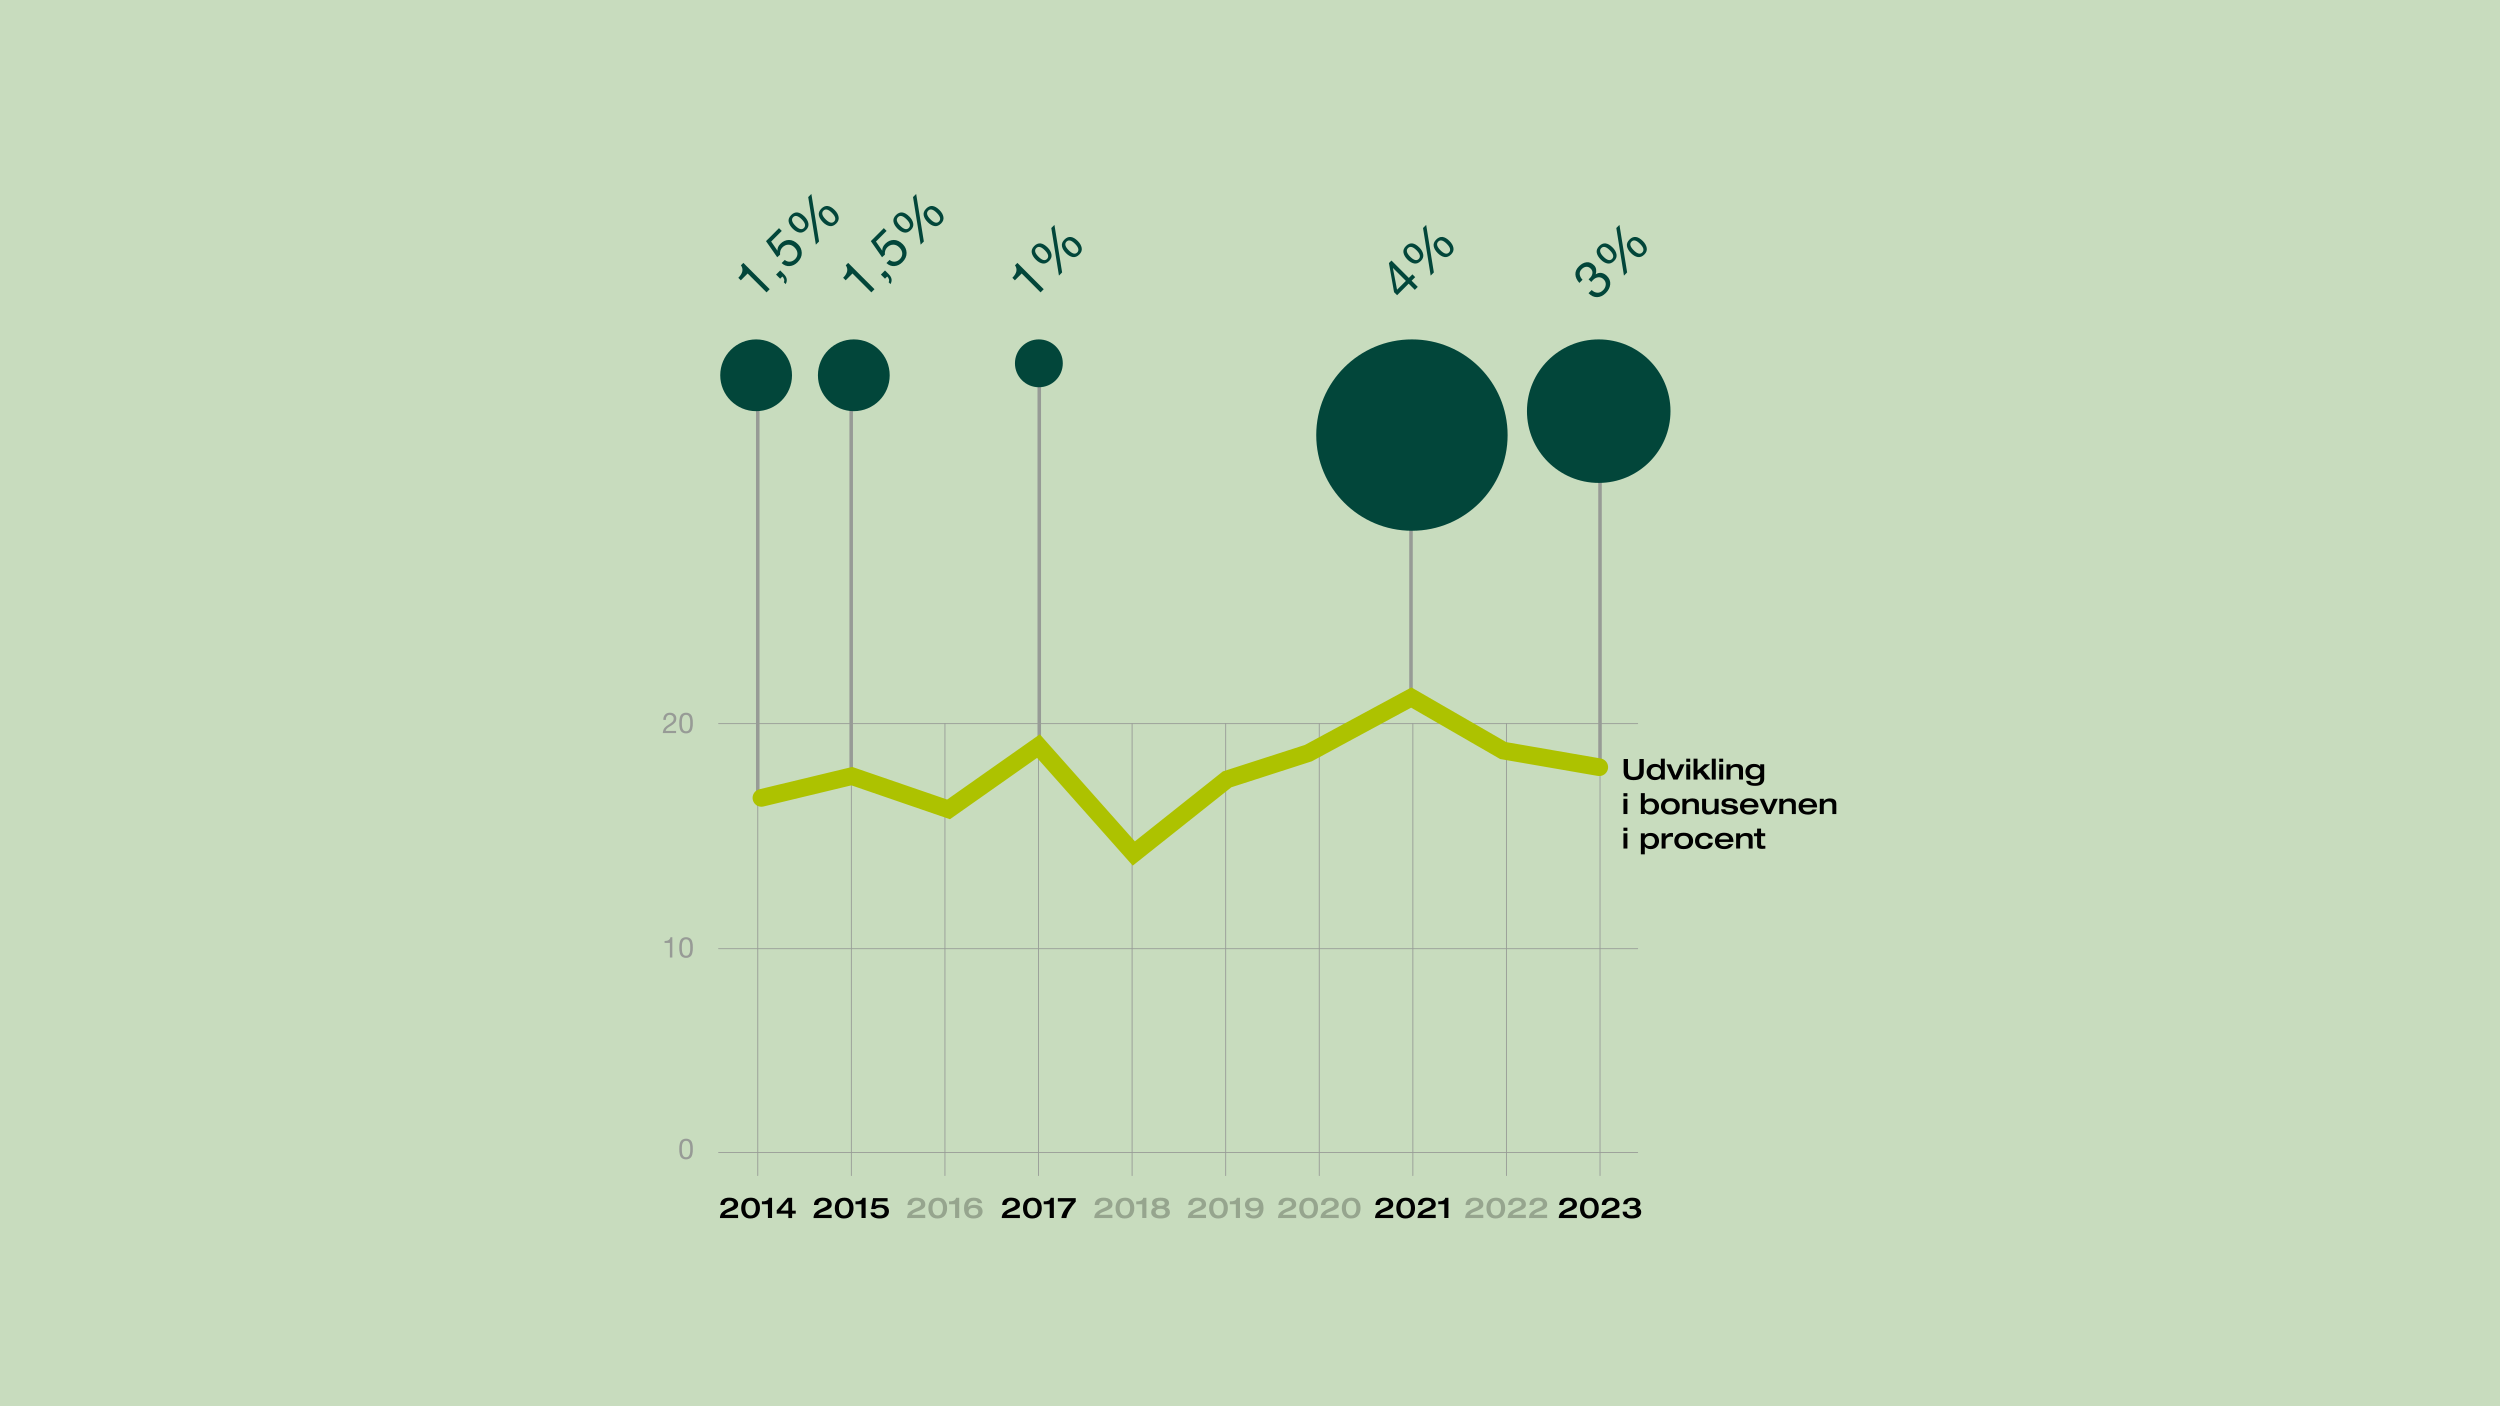 <?xml version="1.0" encoding="UTF-8"?>
<svg id="Layer_1" data-name="Layer 1" xmlns="http://www.w3.org/2000/svg" viewBox="0 0 2000 1125">
  <defs>
    <style>
      .cls-1 {
        stroke: #adc200;
        stroke-width: 14.17px;
      }

      .cls-1, .cls-2, .cls-3 {
        fill: none;
        stroke-linecap: round;
        stroke-miterlimit: 10;
      }

      .cls-2 {
        stroke-width: 2.83px;
      }

      .cls-2, .cls-3 {
        stroke: #979b96;
      }

      .cls-4 {
        opacity: .25;
      }

      .cls-5, .cls-6, .cls-7, .cls-8 {
        stroke-width: 0px;
      }

      .cls-6 {
        fill: #c8dcbe;
      }

      .cls-7 {
        fill: #979b96;
      }

      .cls-8 {
        fill: #02463a;
      }

      .cls-3 {
        stroke-width: .71px;
      }
    </style>
  </defs>
  <rect class="cls-6" width="2000" height="1125"/>
  <g>
    <line class="cls-2" x1="680.95" y1="312.45" x2="680.95" y2="623.96"/>
    <line class="cls-3" x1="574.88" y1="921.95" x2="1310.13" y2="921.95"/>
    <line class="cls-3" x1="574.88" y1="758.96" x2="1310.13" y2="758.96"/>
    <line class="cls-3" x1="574.88" y1="578.91" x2="1310.13" y2="578.91"/>
    <g>
      <path class="cls-5" d="M665.32,974.43h-14.51c0-.97.17-1.85.51-2.64.34-.8.82-1.49,1.46-2.07.64-.58,1.3-1.08,1.99-1.5s1.5-.82,2.44-1.22c.58-.25.98-.41,1.18-.51.21-.09.53-.24.96-.44.43-.2.71-.34.85-.43.14-.08.34-.21.61-.38s.44-.31.52-.43c.08-.12.18-.26.3-.45.12-.18.2-.36.23-.54.03-.18.05-.38.05-.61,0-.89-.35-1.55-1.05-1.99-.7-.44-1.45-.66-2.24-.66-1.23,0-2.17.3-2.84.91-.67.61-1.05,1.45-1.14,2.52h-3.45c0-1.9.65-3.35,1.96-4.36,1.3-1,2.99-1.51,5.06-1.51,1.3,0,2.47.17,3.51.5,1.04.33,1.9.91,2.6,1.75.7.83,1.05,1.88,1.05,3.14s-.42,2.2-1.25,2.97-1.98,1.44-3.44,2.02c-.31.12-.79.31-1.45.55-.66.25-1.17.44-1.52.59s-.76.33-1.22.56-.83.48-1.12.75c-.28.27-.51.56-.68.89h10.65v2.58Z"/>
      <path class="cls-5" d="M682.83,966.45c0,2.53-.64,4.55-1.93,6.07-1.29,1.52-3.24,2.28-5.84,2.28-2.36,0-4.16-.76-5.38-2.29-1.23-1.53-1.84-3.54-1.84-6.06s.64-4.53,1.93-6.04c1.29-1.51,3.24-2.27,5.84-2.27,2.35,0,4.14.76,5.37,2.29,1.23,1.53,1.85,3.53,1.85,6.01ZM679.52,966.45c0-1.07-.13-2.04-.39-2.89-.26-.85-.72-1.56-1.37-2.13s-1.46-.85-2.43-.85-1.77.28-2.43.85c-.65.57-1.11,1.28-1.37,2.13-.26.85-.39,1.81-.39,2.89,0,1.7.34,3.11,1.02,4.23s1.74,1.68,3.16,1.68,2.48-.56,3.16-1.68c.68-1.12,1.02-2.53,1.02-4.23Z"/>
      <path class="cls-5" d="M689.2,974.43v-11.04h-4.81v-2.3h.97c.46,0,.9-.04,1.33-.12.43-.08.88-.21,1.37-.39.48-.18.9-.48,1.24-.89s.57-.89.68-1.46h2.53v16.19h-3.31Z"/>
      <path class="cls-5" d="M696.95,967.23l1.52-8.72h11.59v2.58h-9.25l-.69,3.63c1.18-.66,2.59-.99,4.23-.99,1.98,0,3.61.45,4.89,1.33,1.28.89,1.92,2.17,1.92,3.84,0,1.79-.63,3.22-1.9,4.29s-3.12,1.6-5.55,1.6c-2.16,0-3.89-.42-5.2-1.27-1.3-.84-2.02-2.05-2.16-3.61h3.45c.38,1.62,1.66,2.44,3.84,2.44.72,0,1.37-.09,1.95-.26.58-.18,1.08-.51,1.5-.99.41-.48.62-1.09.62-1.83,0-1.06-.37-1.86-1.12-2.42-.74-.55-1.67-.83-2.77-.83-1.49,0-2.71.42-3.66,1.26l-3.22-.07Z"/>
    </g>
    <g class="cls-4">
      <path class="cls-5" d="M740.19,974.43h-14.51c0-.97.17-1.85.51-2.64.34-.8.82-1.49,1.46-2.07s1.3-1.08,1.99-1.5c.69-.41,1.5-.82,2.44-1.22.58-.25.98-.41,1.18-.51.21-.09.53-.24.95-.44s.71-.34.85-.43c.14-.08.34-.21.61-.38.27-.17.44-.31.52-.43s.18-.26.3-.45c.12-.18.2-.36.23-.54.03-.18.05-.38.05-.61,0-.89-.35-1.55-1.05-1.99-.7-.44-1.45-.66-2.24-.66-1.23,0-2.17.3-2.84.91-.67.61-1.05,1.45-1.14,2.52h-3.45c0-1.9.65-3.35,1.96-4.36s2.99-1.51,5.06-1.51c1.3,0,2.47.17,3.51.5,1.04.33,1.9.91,2.6,1.75.7.83,1.05,1.88,1.05,3.14s-.42,2.2-1.25,2.97c-.84.77-1.98,1.44-3.44,2.02-.31.12-.79.31-1.45.55-.66.25-1.17.44-1.52.59-.35.15-.76.33-1.22.56s-.83.48-1.12.75c-.28.27-.51.56-.68.89h10.65v2.58Z"/>
      <path class="cls-5" d="M757.69,966.45c0,2.53-.64,4.55-1.93,6.07-1.29,1.52-3.24,2.28-5.84,2.28-2.36,0-4.16-.76-5.38-2.29-1.23-1.53-1.84-3.54-1.84-6.06s.64-4.53,1.93-6.04c1.29-1.51,3.24-2.27,5.84-2.27,2.35,0,4.14.76,5.37,2.29,1.23,1.53,1.85,3.53,1.85,6.01ZM754.38,966.45c0-1.07-.13-2.04-.39-2.89-.26-.85-.72-1.56-1.37-2.13-.65-.57-1.46-.85-2.43-.85s-1.77.28-2.43.85c-.65.57-1.11,1.28-1.37,2.13-.26.85-.39,1.81-.39,2.89,0,1.7.34,3.11,1.02,4.23.68,1.12,1.74,1.68,3.16,1.68s2.48-.56,3.16-1.68,1.02-2.53,1.02-4.23Z"/>
      <path class="cls-5" d="M764.06,974.43v-11.04h-4.81v-2.3h.97c.46,0,.9-.04,1.33-.12.43-.08.89-.21,1.37-.39.48-.18.9-.48,1.24-.89.35-.41.57-.89.68-1.46h2.53v16.19h-3.31Z"/>
      <path class="cls-5" d="M785.66,962.52h-3.38c-.32-1.29-1.38-1.93-3.17-1.93-1.4,0-2.49.46-3.28,1.38-.79.92-1.22,2.15-1.3,3.7.67-.67,1.39-1.14,2.14-1.4.75-.26,1.69-.39,2.83-.39,2.25,0,3.91.51,4.98,1.52,1.07,1.01,1.6,2.27,1.6,3.77s-.62,2.86-1.86,3.97c-1.24,1.11-3.07,1.67-5.5,1.67-5,0-7.5-2.78-7.5-8.35,0-.67.05-1.35.16-2.02s.33-1.4.67-2.19c.34-.78.77-1.46,1.3-2.05.53-.58,1.26-1.07,2.19-1.46.93-.39,1.99-.59,3.19-.59,4.23,0,6.55,1.46,6.95,4.37ZM775.85,967.18c-.62.58-.93,1.3-.93,2.17s.31,1.59.93,2.16,1.6.85,2.93.85,2.29-.28,2.91-.85c.62-.57.93-1.29.93-2.16s-.31-1.6-.93-2.17c-.62-.57-1.59-.86-2.91-.86s-2.31.29-2.93.86Z"/>
    </g>
    <line class="cls-2" x1="606.21" y1="312.45" x2="606.21" y2="643.02"/>
    <g>
      <line class="cls-3" x1="606.21" y1="578.87" x2="606.21" y2="940.45"/>
      <line class="cls-3" x1="681.08" y1="578.87" x2="681.08" y2="940.45"/>
      <line class="cls-3" x1="755.95" y1="578.87" x2="755.95" y2="940.45"/>
      <line class="cls-3" x1="830.81" y1="578.87" x2="830.81" y2="940.45"/>
      <line class="cls-3" x1="905.68" y1="578.87" x2="905.68" y2="940.45"/>
      <line class="cls-3" x1="980.55" y1="578.87" x2="980.55" y2="940.45"/>
      <line class="cls-3" x1="1055.41" y1="578.87" x2="1055.41" y2="940.45"/>
      <line class="cls-3" x1="1130.28" y1="578.87" x2="1130.28" y2="940.45"/>
      <line class="cls-3" x1="1205.15" y1="578.87" x2="1205.15" y2="940.45"/>
      <line class="cls-3" x1="1280.02" y1="578.87" x2="1280.02" y2="940.45"/>
    </g>
    <g>
      <path class="cls-5" d="M590.46,974.43h-14.51c0-.97.17-1.85.51-2.64.34-.8.82-1.49,1.46-2.07.64-.58,1.3-1.08,1.99-1.5.69-.41,1.5-.82,2.44-1.22.58-.25.98-.41,1.18-.51.21-.09.53-.24.95-.44.43-.2.71-.34.85-.43.14-.08.34-.21.61-.38.27-.17.44-.31.52-.43.08-.12.18-.26.3-.45.12-.18.2-.36.23-.54.03-.18.05-.38.05-.61,0-.89-.35-1.55-1.05-1.99-.7-.44-1.45-.66-2.24-.66-1.23,0-2.17.3-2.84.91s-1.05,1.45-1.14,2.52h-3.45c0-1.9.65-3.35,1.96-4.36,1.3-1,2.99-1.51,5.06-1.51,1.3,0,2.47.17,3.51.5,1.04.33,1.9.91,2.6,1.75.7.83,1.05,1.88,1.05,3.14s-.42,2.2-1.25,2.97c-.84.77-1.98,1.44-3.44,2.02-.31.12-.79.31-1.45.55-.66.25-1.17.44-1.52.59-.35.15-.76.33-1.22.56s-.83.48-1.12.75c-.28.27-.51.56-.68.89h10.65v2.58Z"/>
      <path class="cls-5" d="M607.96,966.45c0,2.53-.64,4.55-1.93,6.07-1.29,1.52-3.24,2.28-5.84,2.28-2.36,0-4.16-.76-5.38-2.29-1.23-1.53-1.84-3.54-1.84-6.06s.64-4.53,1.93-6.04c1.29-1.51,3.24-2.27,5.84-2.27,2.35,0,4.14.76,5.37,2.29,1.23,1.53,1.85,3.53,1.85,6.01ZM604.65,966.45c0-1.07-.13-2.04-.39-2.89-.26-.85-.72-1.56-1.37-2.13-.65-.57-1.46-.85-2.43-.85s-1.78.28-2.43.85-1.11,1.28-1.37,2.13c-.26.85-.39,1.81-.39,2.89,0,1.7.34,3.11,1.02,4.23.68,1.12,1.74,1.68,3.16,1.68s2.48-.56,3.16-1.68c.68-1.12,1.02-2.53,1.02-4.23Z"/>
      <path class="cls-5" d="M614.33,974.43v-11.04h-4.81v-2.3h.97c.46,0,.9-.04,1.33-.12.43-.08.89-.21,1.37-.39.48-.18.9-.48,1.24-.89.35-.41.57-.89.68-1.46h2.53v16.19h-3.31Z"/>
      <path class="cls-5" d="M621.37,970.94v-2.71l8.74-9.98h3.59v10.26h2.9v2.44h-2.9v3.5h-3.04v-3.5h-9.29ZM630.66,968.5v-7.36h-.05l-6.07,7.36h6.12Z"/>
    </g>
    <path class="cls-7" d="M543.42,919.24c0-.89.02-1.65.07-2.28.05-.63.17-1.35.38-2.17s.49-1.49.86-2c.37-.51.9-.95,1.6-1.31s1.54-.54,2.52-.54,1.82.18,2.52.54c.7.36,1.23.8,1.6,1.31.37.51.66,1.18.86,2s.33,1.54.38,2.17c.05.63.07,1.39.07,2.28s-.02,1.63-.07,2.27-.17,1.36-.38,2.17c-.21.81-.49,1.48-.86,1.99-.37.51-.9.95-1.6,1.31-.7.36-1.54.54-2.52.54s-1.82-.18-2.52-.54-1.23-.8-1.6-1.31c-.37-.51-.66-1.18-.86-1.99-.21-.81-.33-1.54-.38-2.17-.05-.64-.07-1.39-.07-2.27ZM545.49,919.22c0,.57,0,1.02.02,1.36.02.34.05.8.1,1.4.05.6.15,1.08.3,1.46.15.38.34.76.58,1.16.24.4.56.7.95.9.4.2.87.3,1.4.3s1-.1,1.4-.3c.4-.2.72-.5.95-.9.24-.4.43-.79.58-1.16.15-.38.25-.86.3-1.46.05-.6.09-1.07.1-1.4.02-.34.02-.79.02-1.36s0-1-.02-1.34c-.02-.35-.05-.81-.1-1.4-.05-.59-.15-1.08-.3-1.46-.15-.38-.34-.77-.58-1.16s-.56-.69-.95-.89c-.4-.2-.87-.3-1.4-.3s-1,.1-1.4.3c-.4.2-.72.5-.95.89-.24.39-.43.78-.58,1.16-.15.38-.25.87-.3,1.46-.05.59-.09,1.06-.1,1.4-.02.34-.02.79-.02,1.34Z"/>
    <g>
      <path class="cls-7" d="M537.86,749.74v16.31h-1.96v-11.68h-4.23v-1.56c2.76,0,4.32-1.02,4.69-3.06h1.5Z"/>
      <path class="cls-7" d="M543.42,758.04c0-.89.02-1.65.07-2.28.05-.63.17-1.35.38-2.17s.49-1.49.86-2c.37-.51.9-.95,1.6-1.31s1.54-.54,2.52-.54,1.82.18,2.52.54c.7.36,1.23.8,1.6,1.31.37.51.66,1.18.86,2s.33,1.54.38,2.17c.05.63.07,1.39.07,2.28s-.02,1.63-.07,2.27-.17,1.36-.38,2.17c-.21.81-.49,1.48-.86,1.99-.37.51-.9.95-1.6,1.31-.7.36-1.54.54-2.52.54s-1.82-.18-2.52-.54-1.23-.8-1.6-1.31c-.37-.51-.66-1.18-.86-1.99-.21-.81-.33-1.54-.38-2.17-.05-.64-.07-1.39-.07-2.27ZM545.49,758.02c0,.57,0,1.02.02,1.36.02.34.05.8.1,1.4.05.6.15,1.08.3,1.46.15.38.34.76.58,1.16.24.4.56.7.95.9.4.2.87.3,1.4.3s1-.1,1.4-.3c.4-.2.72-.5.95-.9.24-.4.43-.79.58-1.16.15-.38.25-.86.3-1.46.05-.6.09-1.07.1-1.4.02-.34.02-.79.02-1.36s0-1-.02-1.34c-.02-.35-.05-.81-.1-1.4-.05-.59-.15-1.08-.3-1.46-.15-.38-.34-.77-.58-1.16s-.56-.69-.95-.89c-.4-.2-.87-.3-1.4-.3s-1,.1-1.4.3c-.4.2-.72.5-.95.89-.24.39-.43.78-.58,1.16-.15.38-.25.87-.3,1.46-.05.59-.09,1.06-.1,1.4-.02.34-.02.79-.02,1.34Z"/>
    </g>
    <g>
      <path class="cls-7" d="M532.63,575.93h-1.95c-.08-1.69.36-3.07,1.3-4.15s2.26-1.62,3.94-1.62c1.49,0,2.71.41,3.67,1.24.96.83,1.44,1.98,1.44,3.45,0,1.29-.34,2.35-1.03,3.17-.69.83-1.66,1.63-2.92,2.42-.72.45-1.39.85-2.01,1.22-.62.37-1.17.82-1.66,1.34-.48.53-.79,1.11-.91,1.74h8.37v1.72h-10.65c.08-.92.24-1.73.49-2.44.25-.71.61-1.32,1.08-1.84.47-.52.91-.94,1.32-1.26.41-.32.97-.7,1.68-1.13,1.56-.97,2.65-1.77,3.25-2.43.61-.65.91-1.5.91-2.54,0-.87-.3-1.58-.91-2.13-.61-.54-1.35-.82-2.24-.82-1.06,0-1.86.4-2.4,1.21-.54.8-.8,1.75-.77,2.84Z"/>
      <path class="cls-7" d="M543.42,578.46c0-.89.02-1.65.07-2.28.05-.63.17-1.35.38-2.17s.49-1.49.86-2c.37-.51.9-.95,1.6-1.31s1.54-.54,2.52-.54,1.82.18,2.52.54c.7.36,1.23.8,1.6,1.31.37.51.66,1.18.86,2s.33,1.54.38,2.17c.05.63.07,1.39.07,2.28s-.02,1.63-.07,2.27-.17,1.36-.38,2.17c-.21.81-.49,1.48-.86,1.99-.37.51-.9.95-1.6,1.31-.7.36-1.54.54-2.52.54s-1.82-.18-2.52-.54-1.23-.8-1.6-1.31c-.37-.51-.66-1.18-.86-1.99-.21-.81-.33-1.54-.38-2.17-.05-.64-.07-1.39-.07-2.27ZM545.49,578.43c0,.57,0,1.02.02,1.36.02.34.05.8.1,1.4.05.6.15,1.08.3,1.46.15.38.34.76.58,1.16.24.4.56.7.95.9.4.2.87.3,1.4.3s1-.1,1.4-.3c.4-.2.72-.5.95-.9.24-.4.43-.79.58-1.16.15-.38.25-.86.3-1.46.05-.6.09-1.07.1-1.4.02-.34.02-.79.02-1.36s0-1-.02-1.34c-.02-.35-.05-.81-.1-1.4-.05-.59-.15-1.08-.3-1.46-.15-.38-.34-.77-.58-1.16s-.56-.69-.95-.89c-.4-.2-.87-.3-1.4-.3s-1,.1-1.4.3c-.4.2-.72.5-.95.89-.24.39-.43.78-.58,1.16-.15.38-.25.87-.3,1.46-.05.59-.09,1.06-.1,1.4-.02.34-.02.79-.02,1.34Z"/>
    </g>
    <line class="cls-2" x1="831.42" y1="289.5" x2="831.42" y2="602.37"/>
    <g>
      <path class="cls-5" d="M815.9,974.43h-14.51c0-.97.17-1.85.51-2.64.34-.8.82-1.49,1.46-2.07s1.3-1.08,1.99-1.5c.69-.41,1.5-.82,2.44-1.22.58-.25.98-.41,1.18-.51.21-.09.53-.24.95-.44s.71-.34.85-.43c.14-.08.34-.21.61-.38.27-.17.44-.31.52-.43s.18-.26.3-.45c.12-.18.2-.36.23-.54.03-.18.05-.38.05-.61,0-.89-.35-1.55-1.05-1.99-.7-.44-1.45-.66-2.24-.66-1.23,0-2.17.3-2.84.91-.67.61-1.05,1.45-1.14,2.52h-3.45c0-1.9.65-3.35,1.96-4.36s2.99-1.51,5.06-1.51c1.3,0,2.47.17,3.51.5,1.04.33,1.9.91,2.6,1.75.7.83,1.05,1.88,1.05,3.14s-.42,2.2-1.25,2.97c-.84.77-1.98,1.44-3.44,2.02-.31.12-.79.31-1.45.55-.66.25-1.17.44-1.52.59-.35.15-.76.33-1.22.56s-.83.48-1.12.75c-.28.27-.51.56-.68.89h10.65v2.58Z"/>
      <path class="cls-5" d="M833.4,966.45c0,2.53-.64,4.55-1.93,6.07-1.29,1.52-3.24,2.28-5.84,2.28-2.36,0-4.16-.76-5.38-2.29-1.23-1.53-1.84-3.54-1.84-6.06s.64-4.53,1.93-6.04c1.29-1.51,3.24-2.27,5.84-2.27,2.35,0,4.14.76,5.37,2.29,1.23,1.53,1.85,3.53,1.85,6.01ZM830.09,966.45c0-1.07-.13-2.04-.39-2.89-.26-.85-.72-1.56-1.37-2.13-.65-.57-1.46-.85-2.43-.85s-1.77.28-2.43.85c-.65.57-1.11,1.28-1.37,2.13-.26.85-.39,1.81-.39,2.89,0,1.7.34,3.11,1.02,4.23.68,1.12,1.74,1.68,3.16,1.68s2.48-.56,3.16-1.68,1.02-2.53,1.02-4.23Z"/>
      <path class="cls-5" d="M839.77,974.43v-11.04h-4.81v-2.3h.97c.46,0,.9-.04,1.33-.12.43-.08.89-.21,1.37-.39.48-.18.9-.48,1.24-.89.35-.41.57-.89.68-1.46h2.53v16.19h-3.31Z"/>
      <path class="cls-5" d="M846.28,961.23v-2.71h14.31v2.78c-1.84,2.02-3.47,4.19-4.88,6.5-1.41,2.31-2.28,4.52-2.6,6.64h-4c.2-1.99,1.14-4.26,2.82-6.81,1.68-2.55,3.42-4.68,5.21-6.39h-10.86Z"/>
    </g>
    <g class="cls-4">
      <path class="cls-5" d="M889.93,974.43h-14.51c0-.97.17-1.85.51-2.64.34-.8.82-1.49,1.46-2.07s1.3-1.08,1.99-1.5c.69-.41,1.5-.82,2.44-1.22.58-.25.98-.41,1.18-.51.21-.09.53-.24.95-.44s.71-.34.85-.43c.14-.08.34-.21.61-.38.27-.17.44-.31.52-.43s.18-.26.3-.45c.12-.18.2-.36.23-.54.03-.18.05-.38.05-.61,0-.89-.35-1.55-1.05-1.99-.7-.44-1.45-.66-2.24-.66-1.23,0-2.17.3-2.84.91-.67.61-1.05,1.45-1.14,2.52h-3.45c0-1.9.65-3.35,1.96-4.36s2.99-1.51,5.06-1.51c1.3,0,2.47.17,3.51.5,1.04.33,1.9.91,2.6,1.75.7.83,1.05,1.88,1.05,3.14s-.42,2.2-1.25,2.97c-.84.77-1.98,1.44-3.44,2.02-.31.12-.79.31-1.45.55-.66.25-1.17.44-1.52.59-.35.15-.76.33-1.22.56s-.83.48-1.12.75c-.28.27-.51.56-.68.89h10.65v2.58Z"/>
      <path class="cls-5" d="M907.43,966.45c0,2.53-.64,4.55-1.93,6.07-1.29,1.52-3.24,2.28-5.84,2.28-2.36,0-4.16-.76-5.38-2.29-1.23-1.53-1.84-3.54-1.84-6.06s.64-4.53,1.93-6.04c1.29-1.51,3.24-2.27,5.84-2.27,2.35,0,4.14.76,5.37,2.29,1.23,1.53,1.85,3.53,1.85,6.01ZM904.12,966.45c0-1.07-.13-2.04-.39-2.89-.26-.85-.72-1.56-1.37-2.13-.65-.57-1.46-.85-2.43-.85s-1.77.28-2.43.85c-.65.57-1.11,1.28-1.37,2.13-.26.85-.39,1.81-.39,2.89,0,1.7.34,3.11,1.02,4.23.68,1.12,1.74,1.68,3.16,1.68s2.48-.56,3.16-1.68,1.02-2.53,1.02-4.23Z"/>
      <path class="cls-5" d="M913.8,974.43v-11.04h-4.81v-2.3h.97c.46,0,.9-.04,1.33-.12.43-.08.89-.21,1.37-.39.48-.18.9-.48,1.24-.89.35-.41.57-.89.68-1.46h2.53v16.19h-3.31Z"/>
      <path class="cls-5" d="M920.95,969.88c0-2.19,1.11-3.57,3.33-4.12v-.05c-1.76-.52-2.65-1.6-2.65-3.24,0-1.29.54-2.33,1.61-3.13s2.81-1.2,5.2-1.2,4.1.4,5.18,1.2c1.07.8,1.61,1.84,1.61,3.13,0,1.64-.88,2.72-2.65,3.24v.05c2.24.57,3.36,1.94,3.36,4.12,0,.4-.06.8-.17,1.21-.11.41-.34.84-.68,1.3-.34.46-.77.86-1.3,1.21-.53.35-1.25.63-2.17.86-.92.23-1.98.34-3.17.34s-2.26-.12-3.19-.34c-.93-.23-1.66-.52-2.19-.86-.53-.34-.96-.75-1.29-1.21-.33-.46-.55-.89-.67-1.3-.12-.41-.17-.81-.17-1.21ZM924.54,969.72c0,.81.33,1.46.99,1.93.66.48,1.63.71,2.92.71s2.26-.24,2.92-.71c.66-.47.99-1.12.99-1.93s-.33-1.51-.98-1.99c-.65-.48-1.63-.72-2.93-.72s-2.28.24-2.93.72c-.65.48-.98,1.15-.98,1.99ZM925.95,964.18c.57.35,1.41.53,2.5.53s1.92-.18,2.48-.53c.57-.35.85-.85.85-1.5,0-1.4-1.11-2.09-3.34-2.09s-3.36.7-3.36,2.09c0,.64.29,1.14.86,1.5Z"/>
    </g>
    <g class="cls-4">
      <path class="cls-5" d="M964.79,974.43h-14.51c0-.97.17-1.85.51-2.64.34-.8.82-1.49,1.46-2.07.64-.58,1.3-1.08,1.99-1.5s1.5-.82,2.44-1.22c.58-.25.98-.41,1.18-.51.21-.09.53-.24.96-.44.43-.2.71-.34.85-.43.14-.08.34-.21.61-.38s.44-.31.52-.43c.08-.12.18-.26.3-.45.12-.18.2-.36.23-.54.03-.18.05-.38.05-.61,0-.89-.35-1.55-1.05-1.99-.7-.44-1.45-.66-2.24-.66-1.23,0-2.17.3-2.84.91-.67.61-1.05,1.45-1.14,2.52h-3.45c0-1.9.65-3.35,1.96-4.36,1.3-1,2.99-1.51,5.06-1.51,1.3,0,2.47.17,3.51.5,1.04.33,1.9.91,2.6,1.75.7.83,1.05,1.88,1.05,3.14s-.42,2.2-1.25,2.97-1.98,1.44-3.44,2.02c-.31.12-.79.31-1.45.55-.66.25-1.17.44-1.52.59s-.76.33-1.22.56-.83.48-1.12.75c-.28.27-.51.56-.68.89h10.65v2.58Z"/>
      <path class="cls-5" d="M982.29,966.45c0,2.53-.64,4.55-1.93,6.07-1.29,1.52-3.24,2.28-5.84,2.28-2.36,0-4.16-.76-5.38-2.29-1.23-1.53-1.84-3.54-1.84-6.06s.64-4.53,1.93-6.04c1.29-1.51,3.24-2.27,5.84-2.27,2.35,0,4.14.76,5.37,2.29,1.23,1.53,1.85,3.53,1.85,6.01ZM978.98,966.45c0-1.07-.13-2.04-.39-2.89-.26-.85-.72-1.56-1.37-2.13-.65-.57-1.46-.85-2.43-.85s-1.78.28-2.43.85-1.11,1.28-1.37,2.13c-.26.85-.39,1.81-.39,2.89,0,1.7.34,3.11,1.02,4.23.68,1.12,1.74,1.68,3.16,1.68s2.48-.56,3.16-1.68c.68-1.12,1.02-2.53,1.02-4.23Z"/>
      <path class="cls-5" d="M988.67,974.43v-11.04h-4.81v-2.3h.97c.46,0,.9-.04,1.33-.12.43-.08.88-.21,1.37-.39.48-.18.9-.48,1.24-.89s.57-.89.68-1.46h2.53v16.19h-3.31Z"/>
      <path class="cls-5" d="M996.37,970.43h3.38c.32,1.29,1.38,1.93,3.17,1.93,1.4,0,2.49-.46,3.28-1.38s1.22-2.15,1.3-3.7c-.67.67-1.39,1.14-2.14,1.4-.75.26-1.7.39-2.83.39-2.25,0-3.91-.51-4.98-1.52-1.07-1.01-1.6-2.27-1.6-3.77s.62-2.86,1.86-3.97c1.24-1.11,3.07-1.67,5.5-1.67,5,0,7.5,2.78,7.5,8.35,0,.67-.05,1.35-.16,2.02-.11.67-.33,1.4-.67,2.19-.34.78-.77,1.46-1.3,2.05s-1.26,1.07-2.19,1.46c-.93.39-1.99.59-3.19.59-4.23,0-6.55-1.46-6.95-4.37ZM1006.18,965.77c.62-.58.93-1.3.93-2.17s-.31-1.59-.93-2.16-1.6-.85-2.93-.85-2.29.28-2.91.85c-.62.57-.93,1.29-.93,2.16s.31,1.6.93,2.17c.62.57,1.59.86,2.91.86s2.31-.29,2.93-.86Z"/>
    </g>
    <g class="cls-4">
      <path class="cls-5" d="M1036.9,974.43h-14.51c0-.97.17-1.85.51-2.64.34-.8.82-1.49,1.46-2.07.64-.58,1.3-1.08,1.99-1.5s1.5-.82,2.44-1.22c.58-.25.98-.41,1.18-.51.21-.09.53-.24.96-.44.43-.2.71-.34.85-.43.14-.08.34-.21.61-.38s.44-.31.52-.43c.08-.12.18-.26.3-.45.12-.18.2-.36.23-.54.03-.18.05-.38.05-.61,0-.89-.35-1.55-1.05-1.99-.7-.44-1.45-.66-2.24-.66-1.23,0-2.17.3-2.84.91-.67.61-1.05,1.45-1.14,2.52h-3.45c0-1.9.65-3.35,1.96-4.36,1.3-1,2.99-1.51,5.06-1.51,1.3,0,2.47.17,3.51.5,1.04.33,1.9.91,2.6,1.75.7.83,1.05,1.88,1.05,3.14s-.42,2.2-1.25,2.97-1.98,1.44-3.44,2.02c-.31.12-.79.31-1.45.55-.66.25-1.17.44-1.52.59s-.76.33-1.22.56-.83.48-1.12.75c-.28.27-.51.56-.68.89h10.65v2.58Z"/>
      <path class="cls-5" d="M1054.4,966.45c0,2.53-.64,4.55-1.93,6.07-1.29,1.52-3.24,2.28-5.84,2.28-2.36,0-4.16-.76-5.38-2.29-1.23-1.53-1.84-3.54-1.84-6.06s.64-4.53,1.93-6.04c1.29-1.51,3.24-2.27,5.84-2.27,2.35,0,4.14.76,5.37,2.29,1.23,1.53,1.85,3.53,1.85,6.01ZM1051.09,966.45c0-1.07-.13-2.04-.39-2.89-.26-.85-.72-1.56-1.37-2.13-.65-.57-1.46-.85-2.43-.85s-1.78.28-2.43.85-1.11,1.28-1.37,2.13c-.26.85-.39,1.81-.39,2.89,0,1.7.34,3.11,1.02,4.23.68,1.12,1.74,1.68,3.16,1.68s2.48-.56,3.16-1.68c.68-1.12,1.02-2.53,1.02-4.23Z"/>
      <path class="cls-5" d="M1070.94,974.43h-14.51c0-.97.17-1.85.51-2.64.34-.8.82-1.49,1.46-2.07.64-.58,1.3-1.08,1.99-1.5.69-.41,1.5-.82,2.44-1.22.58-.25.98-.41,1.18-.51.21-.09.53-.24.95-.44.43-.2.71-.34.85-.43.14-.08.34-.21.61-.38.27-.17.44-.31.52-.43.08-.12.18-.26.3-.45.12-.18.2-.36.23-.54.03-.18.05-.38.05-.61,0-.89-.35-1.55-1.05-1.99-.7-.44-1.45-.66-2.24-.66-1.23,0-2.17.3-2.84.91s-1.05,1.45-1.14,2.52h-3.45c0-1.9.65-3.35,1.96-4.36,1.3-1,2.99-1.51,5.06-1.51,1.3,0,2.47.17,3.51.5,1.04.33,1.9.91,2.6,1.75.7.83,1.05,1.88,1.05,3.14s-.42,2.2-1.25,2.97c-.84.77-1.98,1.44-3.44,2.02-.31.12-.79.31-1.45.55-.66.25-1.17.44-1.52.59-.35.15-.76.33-1.22.56s-.83.48-1.12.75c-.28.27-.51.56-.68.89h10.65v2.58Z"/>
      <path class="cls-5" d="M1088.44,966.45c0,2.53-.64,4.55-1.93,6.07-1.29,1.52-3.24,2.28-5.84,2.28-2.36,0-4.16-.76-5.38-2.29-1.23-1.53-1.84-3.54-1.84-6.06s.64-4.53,1.93-6.04c1.29-1.51,3.24-2.27,5.84-2.27,2.35,0,4.14.76,5.37,2.29,1.23,1.53,1.85,3.53,1.85,6.01ZM1085.13,966.45c0-1.07-.13-2.04-.39-2.89-.26-.85-.72-1.56-1.37-2.13-.65-.57-1.46-.85-2.43-.85s-1.78.28-2.43.85-1.11,1.28-1.37,2.13c-.26.85-.39,1.81-.39,2.89,0,1.7.34,3.11,1.02,4.23.68,1.12,1.74,1.68,3.16,1.68s2.48-.56,3.16-1.68c.68-1.12,1.02-2.53,1.02-4.23Z"/>
    </g>
    <line class="cls-2" x1="1128.8" y1="321.02" x2="1128.8" y2="561.71"/>
    <g>
      <path class="cls-5" d="M1114.53,974.43h-14.51c0-.97.17-1.85.51-2.64.34-.8.82-1.49,1.46-2.07s1.3-1.08,1.99-1.5c.69-.41,1.5-.82,2.44-1.22.58-.25.98-.41,1.18-.51.21-.09.53-.24.95-.44s.71-.34.85-.43c.14-.08.34-.21.61-.38.27-.17.44-.31.52-.43s.18-.26.3-.45c.12-.18.2-.36.23-.54.03-.18.05-.38.05-.61,0-.89-.35-1.55-1.05-1.99-.7-.44-1.45-.66-2.24-.66-1.23,0-2.17.3-2.84.91-.67.61-1.05,1.45-1.14,2.52h-3.45c0-1.9.65-3.35,1.96-4.36s2.99-1.51,5.06-1.51c1.3,0,2.47.17,3.51.5,1.04.33,1.9.91,2.6,1.75.7.83,1.05,1.88,1.05,3.14s-.42,2.2-1.25,2.97c-.84.77-1.98,1.44-3.44,2.02-.31.12-.79.31-1.45.55-.66.25-1.17.44-1.52.59-.35.15-.76.33-1.22.56s-.83.48-1.12.75c-.28.27-.51.56-.68.89h10.65v2.58Z"/>
      <path class="cls-5" d="M1132.03,966.45c0,2.53-.64,4.55-1.93,6.07-1.29,1.52-3.24,2.28-5.84,2.28-2.36,0-4.16-.76-5.38-2.29-1.23-1.53-1.84-3.54-1.84-6.06s.64-4.53,1.93-6.04c1.29-1.51,3.24-2.27,5.84-2.27,2.35,0,4.14.76,5.37,2.29,1.23,1.53,1.85,3.53,1.85,6.01ZM1128.72,966.45c0-1.07-.13-2.04-.39-2.89-.26-.85-.72-1.56-1.37-2.13-.65-.57-1.46-.85-2.43-.85s-1.77.28-2.43.85c-.65.57-1.11,1.28-1.37,2.13-.26.85-.39,1.81-.39,2.89,0,1.7.34,3.11,1.02,4.23.68,1.12,1.74,1.68,3.16,1.68s2.48-.56,3.16-1.68,1.02-2.53,1.02-4.23Z"/>
      <path class="cls-5" d="M1148.57,974.43h-14.51c0-.97.17-1.85.51-2.64.34-.8.82-1.49,1.46-2.07s1.3-1.08,1.99-1.5c.69-.41,1.5-.82,2.44-1.22.58-.25.98-.41,1.18-.51.21-.09.53-.24.95-.44s.71-.34.85-.43c.14-.08.34-.21.61-.38.27-.17.44-.31.52-.43s.18-.26.3-.45c.12-.18.2-.36.23-.54.03-.18.05-.38.05-.61,0-.89-.35-1.55-1.05-1.99-.7-.44-1.45-.66-2.24-.66-1.23,0-2.17.3-2.84.91-.67.61-1.05,1.45-1.14,2.52h-3.45c0-1.9.65-3.35,1.96-4.36s2.99-1.51,5.06-1.51c1.3,0,2.47.17,3.51.5,1.04.33,1.9.91,2.6,1.75.7.83,1.05,1.88,1.05,3.14s-.42,2.2-1.25,2.97c-.84.77-1.98,1.44-3.44,2.02-.31.12-.79.31-1.45.55-.66.25-1.17.44-1.52.59-.35.15-.76.33-1.22.56s-.83.48-1.12.75c-.28.27-.51.56-.68.89h10.65v2.58Z"/>
      <path class="cls-5" d="M1155.42,974.43v-11.04h-4.81v-2.3h.97c.46,0,.9-.04,1.33-.12.43-.08.89-.21,1.37-.39.48-.18.9-.48,1.24-.89.35-.41.57-.89.68-1.46h2.53v16.19h-3.31Z"/>
    </g>
    <g class="cls-4">
      <path class="cls-5" d="M1186.63,974.43h-14.51c0-.97.17-1.85.51-2.64.34-.8.82-1.49,1.46-2.07.64-.58,1.3-1.08,1.99-1.5.69-.41,1.5-.82,2.44-1.22.58-.25.98-.41,1.18-.51.21-.09.53-.24.95-.44.43-.2.71-.34.85-.43.14-.08.34-.21.61-.38.27-.17.44-.31.52-.43.08-.12.18-.26.3-.45.12-.18.2-.36.23-.54.03-.18.05-.38.05-.61,0-.89-.35-1.55-1.05-1.99-.7-.44-1.45-.66-2.24-.66-1.23,0-2.17.3-2.84.91s-1.05,1.45-1.14,2.52h-3.45c0-1.9.65-3.35,1.96-4.36,1.3-1,2.99-1.51,5.06-1.51,1.3,0,2.47.17,3.51.5,1.04.33,1.9.91,2.6,1.75.7.83,1.05,1.88,1.05,3.14s-.42,2.2-1.25,2.97c-.84.77-1.98,1.44-3.44,2.02-.31.12-.79.31-1.45.55-.66.25-1.17.44-1.52.59-.35.15-.76.33-1.22.56s-.83.48-1.12.75c-.28.27-.51.56-.68.89h10.65v2.58Z"/>
      <path class="cls-5" d="M1204.14,966.45c0,2.53-.64,4.55-1.93,6.07-1.29,1.52-3.24,2.28-5.84,2.28-2.36,0-4.16-.76-5.38-2.29-1.23-1.53-1.84-3.54-1.84-6.06s.64-4.53,1.93-6.04c1.29-1.51,3.24-2.27,5.84-2.27,2.35,0,4.14.76,5.37,2.29,1.23,1.53,1.85,3.53,1.85,6.01ZM1200.82,966.45c0-1.07-.13-2.04-.39-2.89-.26-.85-.72-1.56-1.37-2.13-.65-.57-1.46-.85-2.43-.85s-1.78.28-2.43.85-1.11,1.28-1.37,2.13c-.26.85-.39,1.81-.39,2.89,0,1.7.34,3.11,1.02,4.23.68,1.12,1.74,1.68,3.16,1.68s2.48-.56,3.16-1.68c.68-1.12,1.02-2.53,1.02-4.23Z"/>
      <path class="cls-5" d="M1220.67,974.43h-14.51c0-.97.17-1.85.51-2.64.34-.8.82-1.49,1.46-2.07.64-.58,1.3-1.08,1.99-1.5s1.5-.82,2.44-1.22c.58-.25.98-.41,1.18-.51.21-.09.53-.24.96-.44.43-.2.71-.34.85-.43.14-.08.34-.21.61-.38s.44-.31.52-.43c.08-.12.18-.26.3-.45.12-.18.2-.36.23-.54.03-.18.05-.38.05-.61,0-.89-.35-1.55-1.05-1.99-.7-.44-1.45-.66-2.24-.66-1.23,0-2.17.3-2.84.91-.67.61-1.05,1.45-1.14,2.52h-3.45c0-1.9.65-3.35,1.96-4.36,1.3-1,2.99-1.51,5.06-1.51,1.3,0,2.47.17,3.51.5,1.04.33,1.9.91,2.6,1.75.7.83,1.05,1.88,1.05,3.14s-.42,2.2-1.25,2.97-1.98,1.44-3.44,2.02c-.31.12-.79.31-1.45.55-.66.25-1.17.44-1.52.59s-.76.33-1.22.56-.83.48-1.12.75c-.28.27-.51.56-.68.89h10.65v2.58Z"/>
      <path class="cls-5" d="M1237.69,974.43h-14.51c0-.97.17-1.85.51-2.64.34-.8.82-1.49,1.46-2.07.64-.58,1.3-1.08,1.99-1.5s1.5-.82,2.44-1.22c.58-.25.98-.41,1.18-.51.21-.09.53-.24.96-.44.43-.2.71-.34.85-.43.14-.08.34-.21.61-.38s.44-.31.52-.43c.08-.12.18-.26.3-.45.12-.18.2-.36.23-.54.03-.18.05-.38.05-.61,0-.89-.35-1.55-1.05-1.99-.7-.44-1.45-.66-2.24-.66-1.23,0-2.17.3-2.84.91-.67.61-1.05,1.45-1.14,2.52h-3.45c0-1.9.65-3.35,1.96-4.36,1.3-1,2.99-1.51,5.06-1.51,1.3,0,2.47.17,3.51.5,1.04.33,1.9.91,2.6,1.75.7.83,1.05,1.88,1.05,3.14s-.42,2.2-1.25,2.97-1.98,1.44-3.44,2.02c-.31.12-.79.31-1.45.55-.66.25-1.17.44-1.52.59s-.76.33-1.22.56-.83.48-1.12.75c-.28.27-.51.56-.68.89h10.65v2.58Z"/>
    </g>
    <line class="cls-2" x1="1280.02" y1="321.02" x2="1280.02" y2="615.07"/>
    <g>
      <path class="cls-5" d="M1261.5,974.43h-14.51c0-.97.17-1.85.51-2.64.34-.8.82-1.49,1.46-2.07.64-.58,1.3-1.08,1.99-1.5.69-.41,1.5-.82,2.44-1.22.58-.25.98-.41,1.18-.51.21-.09.53-.24.95-.44.43-.2.71-.34.85-.43.14-.08.34-.21.61-.38.27-.17.44-.31.52-.43.08-.12.18-.26.3-.45.12-.18.2-.36.23-.54.03-.18.05-.38.05-.61,0-.89-.35-1.55-1.05-1.99-.7-.44-1.45-.66-2.24-.66-1.23,0-2.17.3-2.84.91s-1.05,1.45-1.14,2.52h-3.45c0-1.9.65-3.35,1.96-4.36,1.3-1,2.99-1.51,5.06-1.51,1.3,0,2.47.17,3.51.5,1.04.33,1.9.91,2.6,1.75.7.83,1.05,1.88,1.05,3.14s-.42,2.2-1.25,2.97c-.84.77-1.98,1.44-3.44,2.02-.31.12-.79.31-1.45.55-.66.25-1.17.44-1.52.59-.35.15-.76.33-1.22.56s-.83.48-1.12.75c-.28.27-.51.56-.68.89h10.65v2.58Z"/>
      <path class="cls-5" d="M1279,966.45c0,2.53-.64,4.55-1.93,6.07-1.29,1.52-3.24,2.28-5.84,2.28-2.36,0-4.16-.76-5.38-2.29-1.23-1.53-1.84-3.54-1.84-6.06s.64-4.53,1.93-6.04c1.29-1.51,3.24-2.27,5.84-2.27,2.35,0,4.14.76,5.37,2.29,1.23,1.53,1.85,3.53,1.85,6.01ZM1275.69,966.45c0-1.07-.13-2.04-.39-2.89-.26-.85-.72-1.56-1.37-2.13s-1.46-.85-2.43-.85-1.77.28-2.43.85c-.65.57-1.11,1.28-1.37,2.13-.26.85-.39,1.81-.39,2.89,0,1.7.34,3.11,1.02,4.23s1.74,1.68,3.16,1.68,2.48-.56,3.16-1.68c.68-1.12,1.02-2.53,1.02-4.23Z"/>
      <path class="cls-5" d="M1295.54,974.43h-14.51c0-.97.17-1.85.51-2.64.34-.8.82-1.49,1.46-2.07.64-.58,1.3-1.08,1.99-1.5s1.5-.82,2.44-1.22c.58-.25.98-.41,1.18-.51.21-.09.53-.24.96-.44.43-.2.71-.34.85-.43.14-.08.34-.21.61-.38s.44-.31.52-.43c.08-.12.18-.26.3-.45.12-.18.2-.36.23-.54.03-.18.05-.38.05-.61,0-.89-.35-1.55-1.05-1.99-.7-.44-1.45-.66-2.24-.66-1.23,0-2.17.3-2.84.91-.67.61-1.05,1.45-1.14,2.52h-3.45c0-1.9.65-3.35,1.96-4.36,1.3-1,2.99-1.51,5.06-1.51,1.3,0,2.47.17,3.51.5,1.04.33,1.9.91,2.6,1.75.7.83,1.05,1.88,1.05,3.14s-.42,2.2-1.25,2.97-1.98,1.44-3.44,2.02c-.31.12-.79.31-1.45.55-.66.25-1.17.44-1.52.59s-.76.33-1.22.56-.83.48-1.12.75c-.28.27-.51.56-.68.89h10.65v2.58Z"/>
      <path class="cls-5" d="M1298.09,969.33h3.31c.14,2.02,1.49,3.04,4.05,3.04,1.15,0,2.1-.23,2.84-.7.74-.47,1.12-1.12,1.12-1.97,0-.31-.05-.59-.14-.85s-.26-.53-.51-.79c-.25-.27-.63-.48-1.16-.64-.53-.16-1.17-.24-1.92-.24h-1.93v-2.3h2.16c1.96,0,2.94-.65,2.94-1.96,0-.66-.29-1.21-.86-1.66-.58-.45-1.47-.67-2.68-.67-1.13,0-1.99.27-2.55.8-.57.54-.87,1.19-.92,1.96h-3.31c.08-.95.33-1.77.75-2.46.42-.69.97-1.23,1.64-1.61.67-.38,1.41-.67,2.2-.85.79-.18,1.65-.28,2.59-.28,2.33,0,4.01.45,5.05,1.33,1.04.89,1.55,2.01,1.55,3.36,0,.61-.2,1.19-.6,1.74-.4.54-1.03.95-1.89,1.21v.05c.97.23,1.74.68,2.31,1.34s.86,1.44.86,2.31c0,.43-.04.84-.13,1.24-.08.4-.29.86-.61,1.38-.32.52-.74.97-1.25,1.35s-1.25.69-2.22.95c-.97.26-2.09.39-3.38.39-.94,0-1.81-.08-2.61-.25-.8-.17-1.58-.44-2.31-.83-.74-.38-1.32-.95-1.75-1.7-.43-.75-.64-1.65-.64-2.69Z"/>
    </g>
    <g>
      <circle class="cls-8" cx="604.9" cy="300.23" r="28.71"/>
      <circle class="cls-8" cx="683.05" cy="300.23" r="28.71"/>
      <circle class="cls-8" cx="831.1" cy="290.66" r="19.14"/>
      <circle class="cls-8" cx="1129.54" cy="348.07" r="76.55"/>
      <circle class="cls-8" cx="1278.98" cy="328.93" r="57.41"/>
    </g>
    <g>
      <path class="cls-8" d="M678.53,210.31l21.06,21.06-2.52,2.52-15.09-15.09-5.46,5.46-2.02-2.02c3.56-3.56,4.27-6.9,2.11-10.01l1.93-1.93Z"/>
      <path class="cls-8" d="M707.99,222.96l-3.29-3.29,3.3-3.3,3,3c2.5,2.5,2.96,5.14,1.4,7.93l-1.49-1.49c.42-.81.48-1.65.18-2.52s-.74-1.57-1.34-2.08l-1.75,1.75Z"/>
      <path class="cls-8" d="M707.04,182.51l2.23,2.23-8.49,8.49,4.93,7.19h.12c-.12-1.9.68-3.71,2.41-5.44,1.98-1.98,4.23-2.98,6.76-3.02,2.52-.03,4.95,1.11,7.26,3.43,1.92,1.92,2.92,4.22,3,6.89.08,2.67-1.04,5.17-3.36,7.48-1.88,1.88-4,2.92-6.37,3.1-2.37.19-4.49-.62-6.37-2.42l2.52-2.52c1.19,1.03,2.54,1.5,4.07,1.4,1.52-.1,2.91-.77,4.16-2.02s1.9-2.76,1.89-4.47-.82-3.37-2.42-4.98c-1.41-1.41-2.99-2.11-4.77-2.12-1.77,0-3.36.69-4.77,2.09-1.53,1.52-2.17,3.5-1.93,5.91l-2.29,2.05-8.97-12.89,10.39-10.39Z"/>
      <path class="cls-8" d="M718,182.9c-1.78-1.78-2.86-3.61-3.22-5.48-.37-1.87.3-3.66,2-5.36,3.17-3.17,6.73-2.77,10.69,1.19,1.7,1.7,2.73,3.51,3.09,5.44.36,1.92-.27,3.68-1.87,5.29-1.68,1.68-3.45,2.37-5.29,2.05-1.84-.32-3.64-1.36-5.41-3.12ZM720.17,180.61c2.87,2.87,5.14,3.47,6.8,1.81,1.74-1.74,1.17-4.06-1.72-6.95s-5.15-3.46-6.83-1.78c-1.72,1.72-1.14,4.03,1.75,6.92ZM736.53,195.73l-6.12-38.07,2.52-2.52,6.15,38.04-2.55,2.55ZM742.17,177.73c-1.78-1.78-2.86-3.61-3.22-5.48-.37-1.87.3-3.66,2-5.36,3.17-3.17,6.73-2.77,10.69,1.19,1.7,1.7,2.73,3.52,3.09,5.44.36,1.92-.27,3.68-1.87,5.29-1.68,1.68-3.45,2.37-5.29,2.05s-3.64-1.36-5.41-3.12ZM744.34,175.44c2.87,2.87,5.14,3.48,6.8,1.81,1.74-1.74,1.17-4.06-1.72-6.95s-5.15-3.46-6.83-1.78-1.14,4.03,1.75,6.92Z"/>
    </g>
    <g>
      <path class="cls-8" d="M594.68,210.31l21.06,21.06-2.53,2.53-15.09-15.09-5.46,5.46-2.02-2.02c3.56-3.56,4.27-6.9,2.11-10.01l1.93-1.93Z"/>
      <path class="cls-8" d="M624.14,222.96l-3.3-3.3,3.3-3.3,3,3c2.49,2.5,2.96,5.14,1.4,7.93l-1.49-1.48c.42-.81.48-1.65.18-2.52s-.74-1.57-1.34-2.08l-1.75,1.75Z"/>
      <path class="cls-8" d="M623.19,182.51l2.23,2.23-8.49,8.49,4.93,7.19h.12c-.12-1.9.68-3.71,2.41-5.44,1.98-1.98,4.23-2.98,6.76-3.01s4.95,1.11,7.26,3.43c1.92,1.92,2.92,4.22,3,6.89.08,2.67-1.04,5.17-3.36,7.48-1.88,1.88-4,2.92-6.37,3.1-2.37.19-4.49-.62-6.37-2.42l2.52-2.52c1.19,1.03,2.54,1.5,4.07,1.4,1.52-.1,2.91-.77,4.16-2.02s1.9-2.76,1.89-4.47c-.01-1.71-.82-3.37-2.42-4.98-1.41-1.4-3-2.11-4.77-2.12-1.77,0-3.36.69-4.77,2.09-1.53,1.53-2.17,3.5-1.93,5.91l-2.29,2.05-8.97-12.89,10.39-10.39Z"/>
      <path class="cls-8" d="M634.15,182.9c-1.78-1.78-2.86-3.61-3.22-5.48-.37-1.87.3-3.66,2-5.36,3.17-3.17,6.73-2.77,10.69,1.19,1.7,1.7,2.73,3.51,3.09,5.43s-.27,3.68-1.87,5.29c-1.68,1.68-3.45,2.37-5.29,2.05-1.84-.32-3.64-1.36-5.41-3.12ZM636.31,180.61c2.87,2.87,5.14,3.47,6.8,1.81s1.17-4.06-1.72-6.95-5.15-3.46-6.83-1.78-1.14,4.03,1.75,6.92ZM652.68,195.73l-6.12-38.07,2.53-2.53,6.15,38.04-2.55,2.55ZM658.32,177.73c-1.78-1.78-2.86-3.61-3.22-5.48-.37-1.87.3-3.66,2-5.36,3.17-3.17,6.73-2.77,10.69,1.19,1.71,1.7,2.73,3.51,3.09,5.44s-.27,3.68-1.87,5.29c-1.68,1.68-3.45,2.37-5.29,2.05-1.84-.32-3.64-1.36-5.41-3.12ZM660.49,175.44c2.87,2.87,5.14,3.47,6.8,1.81s1.17-4.06-1.72-6.95c-2.87-2.87-5.15-3.46-6.83-1.78s-1.14,4.03,1.75,6.92Z"/>
    </g>
    <g>
      <path class="cls-8" d="M813.92,210.31l21.06,21.06-2.53,2.53-15.09-15.09-5.46,5.46-2.02-2.02c3.56-3.56,4.27-6.9,2.11-10.01l1.93-1.93Z"/>
      <path class="cls-8" d="M828.62,207.66c-1.78-1.78-2.86-3.61-3.22-5.48s.3-3.66,2-5.36c3.17-3.17,6.73-2.77,10.69,1.19,1.7,1.7,2.73,3.51,3.09,5.43.36,1.92-.27,3.68-1.87,5.29-1.68,1.68-3.45,2.37-5.29,2.05-1.84-.32-3.64-1.36-5.41-3.12ZM830.79,205.38c2.87,2.87,5.14,3.48,6.8,1.81s1.17-4.06-1.72-6.95-5.15-3.46-6.83-1.78-1.14,4.03,1.75,6.92ZM847.15,220.49l-6.12-38.07,2.52-2.52,6.15,38.04-2.55,2.55ZM852.79,202.5c-1.78-1.78-2.86-3.61-3.22-5.48-.37-1.87.3-3.66,2-5.36,3.17-3.17,6.73-2.77,10.69,1.19,1.7,1.71,2.73,3.52,3.09,5.44s-.27,3.68-1.87,5.29c-1.68,1.68-3.44,2.37-5.29,2.05-1.84-.32-3.64-1.36-5.41-3.12ZM854.96,200.21c2.87,2.87,5.14,3.47,6.8,1.81s1.17-4.06-1.72-6.95-5.15-3.46-6.83-1.78-1.14,4.03,1.75,6.92Z"/>
    </g>
    <g>
      <path class="cls-8" d="M1113.17,208.43l13.9,13.9,2.85-2.85,2.23,2.23-2.85,2.85,4.93,4.93-2.38,2.38-4.93-4.93-9.24,9.24-2.44-2.44-4.1-23.28,2.02-2.02ZM1117.63,231.78l7.07-7.07-10.31-10.31-.06.06,3.3,17.31Z"/>
      <path class="cls-8" d="M1126,207.66c-1.78-1.78-2.86-3.61-3.22-5.48-.37-1.87.3-3.66,2-5.36,3.17-3.17,6.73-2.77,10.69,1.19,1.7,1.7,2.73,3.51,3.09,5.44.36,1.92-.27,3.68-1.87,5.29-1.68,1.68-3.44,2.37-5.29,2.05-1.84-.32-3.64-1.36-5.41-3.12ZM1128.17,205.38c2.87,2.87,5.14,3.47,6.8,1.81s1.17-4.06-1.72-6.95-5.15-3.46-6.83-1.78-1.14,4.03,1.75,6.92ZM1144.54,220.49l-6.12-38.07,2.52-2.52,6.15,38.04-2.55,2.55ZM1150.18,202.49c-1.78-1.78-2.86-3.61-3.22-5.48-.37-1.87.3-3.66,2-5.36,3.17-3.17,6.73-2.77,10.69,1.19,1.7,1.7,2.73,3.52,3.09,5.44.36,1.92-.27,3.68-1.87,5.29s-3.44,2.37-5.29,2.05-3.64-1.36-5.4-3.12ZM1152.35,200.21c2.87,2.87,5.14,3.48,6.8,1.81s1.17-4.06-1.72-6.95-5.15-3.46-6.83-1.78-1.14,4.03,1.75,6.92Z"/>
    </g>
    <g>
      <path class="cls-8" d="M1273,225.57l-2.14-2.14c.28-.24.65-.59,1.13-1.07,1.13-1.13,1.78-2.38,1.95-3.76.17-1.38-.29-2.61-1.38-3.7s-2.25-1.55-3.54-1.46c-1.29.1-2.48.7-3.59,1.81-1.31,1.31-1.86,2.72-1.66,4.25.2,1.52.95,2.96,2.26,4.31l-2.52,2.52c-2-2.16-3.06-4.4-3.18-6.74-.12-2.34.84-4.53,2.88-6.56,1.92-1.92,3.94-2.99,6.08-3.22,2.13-.23,4.12.59,5.98,2.45.89.89,1.43,1.99,1.63,3.3s.08,2.57-.36,3.8l.06.06c1.52-.97,3.06-1.32,4.62-1.06,1.55.27,2.98,1.05,4.29,2.36,2.02,2.02,2.91,4.28,2.66,6.79-.25,2.51-1.41,4.8-3.49,6.88-2.16,2.16-4.48,3.27-6.98,3.33-2.49.06-4.79-1-6.89-3.18l2.53-2.52c1.45,1.37,2.97,2.08,4.59,2.15,1.61.07,3.12-.6,4.53-2,1.29-1.29,2-2.74,2.14-4.37.14-1.62-.41-3.05-1.63-4.28s-2.68-1.84-4.23-1.71c-1.55.13-2.99.85-4.29,2.15-.53.54-1.01,1.07-1.43,1.6Z"/>
      <path class="cls-8" d="M1280.63,207.66c-1.78-1.78-2.86-3.61-3.22-5.48-.37-1.87.3-3.66,2-5.36,3.17-3.17,6.73-2.77,10.69,1.19,1.7,1.7,2.73,3.51,3.09,5.44s-.27,3.68-1.87,5.29c-1.68,1.68-3.45,2.37-5.29,2.05-1.84-.32-3.64-1.36-5.41-3.12ZM1282.8,205.38c2.87,2.87,5.14,3.47,6.8,1.81,1.74-1.74,1.17-4.06-1.72-6.95s-5.15-3.46-6.83-1.78c-1.72,1.72-1.14,4.03,1.75,6.92ZM1299.16,220.49l-6.12-38.07,2.52-2.52,6.15,38.04-2.55,2.55ZM1304.81,202.5c-1.78-1.78-2.86-3.61-3.22-5.48-.37-1.87.3-3.66,2-5.36,3.17-3.17,6.73-2.77,10.69,1.19,1.7,1.7,2.73,3.52,3.09,5.44.36,1.92-.27,3.68-1.87,5.29-1.68,1.68-3.45,2.37-5.29,2.05s-3.64-1.36-5.41-3.12ZM1306.97,200.21c2.87,2.87,5.14,3.48,6.8,1.81,1.74-1.74,1.17-4.06-1.72-6.95s-5.15-3.46-6.83-1.78c-1.72,1.72-1.14,4.03,1.75,6.92Z"/>
    </g>
    <polyline class="cls-1" points="609.15 638.3 681.47 620.91 758.83 647.51 830.75 596.88 907.04 682.79 981.69 623.47 1046.65 602.51 1128.99 558.02 1202.54 600.46 1279.39 613.76"/>
    <g>
      <path class="cls-5" d="M1298.92,616.57v-9.36h3.45v9.27c0,.6.01,1.07.05,1.43.03.35.13.79.29,1.31s.39.92.69,1.21.75.54,1.36.76c.61.22,1.34.33,2.2.33.63,0,1.19-.06,1.68-.17.49-.12.89-.25,1.21-.41.31-.16.59-.39.82-.69.23-.3.4-.57.52-.82.12-.25.2-.56.26-.96s.1-.72.1-.98.01-.6.01-1.01v-9.27h3.45v9.36c0,.52,0,.95-.02,1.29-.02.34-.08.8-.18,1.38s-.26,1.07-.45,1.45c-.19.38-.49.81-.89,1.28-.4.47-.87.84-1.43,1.13-.55.28-1.26.52-2.13.71s-1.85.29-2.96.29-2.07-.1-2.93-.29-1.58-.43-2.13-.71-1.03-.66-1.43-1.13c-.4-.47-.69-.89-.89-1.28s-.34-.87-.45-1.45-.17-1.04-.18-1.38c-.02-.34-.02-.77-.02-1.29Z"/>
      <path class="cls-5" d="M1331.85,606.93v16.7h-3.17v-1.68h-.05c-.14.45-.66.91-1.58,1.4s-1.94.74-3.09.74-2.12-.19-2.99-.57-1.57-.89-2.09-1.52-.92-1.32-1.18-2.07c-.27-.75-.4-1.53-.4-2.35s.13-1.57.4-2.31c.27-.74.66-1.43,1.18-2.06.52-.63,1.22-1.13,2.09-1.52s1.87-.58,2.99-.58c2.22,0,3.78.69,4.67,2.07h.05v-6.26h3.17ZM1320.61,617.58c0,1.15.34,2.12,1.01,2.9s1.71,1.17,3.11,1.17,2.41-.39,3.08-1.17,1.01-1.75,1.01-2.9-.34-2.09-1.01-2.86-1.7-1.16-3.08-1.16-2.43.39-3.11,1.16-1.01,1.73-1.01,2.86Z"/>
      <path class="cls-5" d="M1338.68,623.63l-5.57-12.19h3.59l3.63,9.06,3.77-9.06h3.59l-5.57,12.19h-3.45Z"/>
      <path class="cls-5" d="M1349.01,609.51v-2.58h3.17v2.58h-3.17ZM1349.01,623.63v-12.19h3.17v12.19h-3.17Z"/>
      <path class="cls-5" d="M1354.85,623.63v-16.7h3.17v9.38l5.63-4.88h4.49l-5.63,4.6,6.12,7.59h-4.28l-4.32-5.57-2,1.63v3.93h-3.17Z"/>
      <path class="cls-5" d="M1369.43,623.63v-16.7h3.17v16.7h-3.17Z"/>
      <path class="cls-5" d="M1375.37,609.51v-2.58h3.17v2.58h-3.17ZM1375.37,623.63v-12.19h3.17v12.19h-3.17Z"/>
      <path class="cls-5" d="M1381.21,623.63v-12.19h3.17v1.84h.05c1.13-1.44,2.74-2.16,4.81-2.16.71,0,1.35.07,1.93.21.58.14,1.13.36,1.63.67s.9.75,1.18,1.32c.28.58.43,1.25.43,2.04v8.28h-3.17v-7.27c0-1.87-1.02-2.81-3.06-2.81-.98,0-1.86.29-2.63.87-.77.58-1.16,1.46-1.16,2.65v6.56h-3.17Z"/>
      <path class="cls-5" d="M1408.19,611.39h3.17v11.82c0,1.61-.58,2.92-1.74,3.94-1.16,1.02-2.99,1.53-5.51,1.53-4.54,0-6.92-1.33-7.15-3.98h3.31c.15.72.54,1.2,1.16,1.45s1.48.37,2.59.37c.86,0,1.58-.1,2.17-.31.59-.21,1.02-.5,1.29-.88.27-.38.45-.74.55-1.1.1-.36.15-.77.15-1.23v-1.47h-.07c-1.37,1.3-3.02,1.96-4.97,1.96-.84,0-1.65-.11-2.43-.33-.77-.22-1.5-.57-2.16-1.03s-1.2-1.11-1.6-1.93-.6-1.77-.6-2.86c0-.81.13-1.58.4-2.3.27-.72.67-1.38,1.21-1.97.54-.59,1.25-1.06,2.13-1.42s1.89-.53,3.02-.53c1.23,0,2.28.18,3.15.55.87.37,1.5.88,1.86,1.52h.05v-1.79ZM1399.68,617.28c0,1.04.35,1.93,1.06,2.67.71.74,1.82,1.1,3.36,1.1,1.21,0,2.2-.36,2.96-1.07s1.14-1.63,1.14-2.75c0-.69-.15-1.29-.44-1.79s-.67-.89-1.15-1.15c-.48-.26-.94-.45-1.4-.56s-.92-.17-1.38-.17c-1.2,0-2.19.35-2.97,1.05-.78.7-1.17,1.59-1.17,2.68Z"/>
      <path class="cls-5" d="M1298.76,637.11v-2.58h3.17v2.58h-3.17ZM1298.76,651.23v-12.19h3.17v12.19h-3.17Z"/>
      <path class="cls-5" d="M1312.69,651.23v-16.7h3.17v6.26h.05c.89-1.38,2.45-2.07,4.67-2.07,1.12,0,2.12.19,2.99.57s1.57.89,2.09,1.52.92,1.31,1.18,2.06.4,1.52.4,2.31-.13,1.59-.4,2.35-.66,1.44-1.18,2.07-1.22,1.13-2.09,1.52-1.87.57-2.99.57-2.18-.24-3.09-.74c-.91-.49-1.44-.96-1.58-1.4h-.05v1.68h-3.17ZM1319.82,641.15c-1.38,0-2.41.39-3.08,1.16-.67.77-1.01,1.73-1.01,2.86s.34,2.12,1.01,2.9c.67.78,1.7,1.17,3.08,1.17s2.43-.39,3.11-1.17c.67-.78,1.01-1.75,1.01-2.9s-.34-2.09-1.01-2.86c-.68-.78-1.71-1.16-3.11-1.16Z"/>
      <path class="cls-5" d="M1330.63,649.8c-1.24-1.26-1.86-2.81-1.86-4.67s.62-3.41,1.86-4.67c1.24-1.26,3.14-1.89,5.68-1.89s4.44.63,5.68,1.89c1.24,1.26,1.86,2.81,1.86,4.67s-.62,3.41-1.86,4.67c-1.24,1.26-3.14,1.88-5.68,1.88s-4.44-.63-5.68-1.88ZM1333.12,642.19c-.69.78-1.04,1.76-1.04,2.94s.34,2.16,1.04,2.94c.69.78,1.75,1.17,3.2,1.17s2.51-.39,3.2-1.17c.69-.78,1.04-1.76,1.04-2.94s-.34-2.16-1.04-2.94c-.69-.78-1.76-1.17-3.2-1.17s-2.51.39-3.2,1.17Z"/>
      <path class="cls-5" d="M1345.9,651.23v-12.19h3.17v1.84h.05c1.13-1.44,2.74-2.16,4.81-2.16.71,0,1.35.07,1.93.21.58.14,1.13.36,1.63.67s.9.75,1.18,1.32c.28.58.43,1.25.43,2.04v8.28h-3.17v-7.27c0-1.87-1.02-2.81-3.06-2.81-.98,0-1.86.29-2.63.87-.77.58-1.16,1.46-1.16,2.65v6.55h-3.17Z"/>
      <path class="cls-5" d="M1361.68,647.18v-8.14h3.17v6.95c0,1.07.21,1.88.63,2.44.42.55,1.26.83,2.52.83.87,0,1.71-.29,2.51-.88.8-.59,1.2-1.47,1.2-2.63v-6.69h3.17v12.19h-3.17v-1.7h-.05c-1.13,1.44-2.74,2.16-4.81,2.16-.71,0-1.35-.07-1.93-.21-.58-.14-1.13-.37-1.63-.7-.51-.33-.9-.8-1.18-1.4-.28-.61-.43-1.34-.43-2.2Z"/>
      <path class="cls-5" d="M1376.84,647.41h3.45c.03.57.26,1.02.68,1.36.42.34.85.55,1.29.63.44.08.9.12,1.39.12.91,0,1.68-.12,2.33-.38.65-.25.98-.65.98-1.18,0-.49-.24-.84-.72-1.06s-1.56-.44-3.23-.67c-.87-.12-1.56-.23-2.07-.32-.51-.09-1.03-.22-1.56-.4-.54-.18-.94-.39-1.21-.63-.27-.25-.49-.56-.66-.96s-.25-.86-.25-1.41c0-.66.15-1.24.45-1.74s.66-.88,1.09-1.15c.43-.27.94-.49,1.53-.66.59-.17,1.12-.28,1.59-.32.47-.04.95-.07,1.44-.07s.96.02,1.42.06c.45.04,1,.14,1.66.3.65.16,1.22.38,1.69.66.48.28.89.69,1.25,1.24s.56,1.2.59,1.93h-3.31c-.18-1.35-1.33-2.02-3.45-2.02-.84,0-1.51.15-2.01.44-.5.29-.75.61-.75.96s.07.61.22.77c.15.16.44.3.87.41.44.12,1.19.25,2.27.4.64.09,1.13.16,1.45.22.32.05.74.12,1.25.22.51.09.9.18,1.16.28s.57.21.93.34c.36.14.63.29.81.45.18.16.36.35.54.58.18.22.31.47.38.76.07.28.1.6.1.96,0,1.46-.61,2.51-1.83,3.17-1.22.66-2.86.99-4.91.99-.77,0-1.49-.05-2.17-.16s-1.4-.3-2.14-.58c-.74-.28-1.34-.71-1.79-1.32-.45-.61-.69-1.35-.72-2.22Z"/>
      <path class="cls-5" d="M1406.78,645.94h-11.5c.01.38.1.76.24,1.13.15.37.37.74.67,1.11.3.37.72.66,1.28.88.55.22,1.2.33,1.96.33.98,0,1.74-.15,2.29-.45.54-.3.99-.73,1.35-1.3h3.45c-1.36,2.7-3.7,4.05-6.99,4.05-1.32,0-2.48-.18-3.49-.54-1-.36-1.79-.85-2.37-1.47-.58-.62-1-1.3-1.28-2.05-.28-.74-.41-1.54-.41-2.38,0-2.02.68-3.64,2.04-4.85,1.36-1.21,3.12-1.82,5.3-1.82,1.3,0,2.45.19,3.44.56.99.38,1.77.89,2.33,1.55.57.66.99,1.39,1.28,2.2.28.8.43,1.67.43,2.59v.46ZM1395.28,643.91h8.19c-.18-1.1-.68-1.91-1.48-2.41-.8-.51-1.68-.76-2.63-.76s-1.75.25-2.53.75-1.3,1.31-1.54,2.43Z"/>
      <path class="cls-5" d="M1413.22,651.23l-5.57-12.19h3.59l3.63,9.06,3.77-9.06h3.59l-5.57,12.19h-3.45Z"/>
      <path class="cls-5" d="M1423.46,651.23v-12.19h3.17v1.84h.05c1.13-1.44,2.74-2.16,4.81-2.16.71,0,1.35.07,1.93.21.58.14,1.13.36,1.63.67s.9.75,1.18,1.32c.28.58.43,1.25.43,2.04v8.28h-3.17v-7.27c0-1.87-1.02-2.81-3.06-2.81-.98,0-1.86.29-2.63.87-.77.58-1.16,1.46-1.16,2.65v6.55h-3.17Z"/>
      <path class="cls-5" d="M1453.66,645.94h-11.5c.01.38.1.76.24,1.13.15.37.37.74.67,1.11.3.37.72.66,1.28.88.55.22,1.2.33,1.96.33.98,0,1.74-.15,2.29-.45.54-.3.99-.73,1.35-1.3h3.45c-1.36,2.7-3.7,4.05-6.99,4.05-1.32,0-2.48-.18-3.49-.54-1-.36-1.79-.85-2.37-1.47-.58-.62-1-1.3-1.28-2.05-.28-.74-.41-1.54-.41-2.38,0-2.02.68-3.64,2.04-4.85,1.36-1.21,3.12-1.82,5.3-1.82,1.3,0,2.45.19,3.44.56.99.38,1.77.89,2.33,1.55.57.66.99,1.39,1.28,2.2.28.8.43,1.67.43,2.59v.46ZM1442.16,643.91h8.19c-.18-1.1-.68-1.91-1.48-2.41-.8-.51-1.68-.76-2.63-.76s-1.75.25-2.53.75-1.3,1.31-1.54,2.43Z"/>
      <path class="cls-5" d="M1455.84,651.23v-12.19h3.17v1.84h.05c1.13-1.44,2.74-2.16,4.81-2.16.71,0,1.35.07,1.93.21.58.14,1.13.36,1.63.67s.9.75,1.18,1.32c.28.58.43,1.25.43,2.04v8.28h-3.17v-7.27c0-1.87-1.02-2.81-3.06-2.81-.98,0-1.86.29-2.63.87-.77.58-1.16,1.46-1.16,2.65v6.55h-3.17Z"/>
      <path class="cls-5" d="M1298.76,664.71v-2.58h3.17v2.58h-3.17ZM1298.76,678.83v-12.19h3.17v12.19h-3.17Z"/>
      <path class="cls-5" d="M1312.69,683.48v-16.84h3.17v1.75h.05c.89-1.38,2.45-2.07,4.67-2.07,1.12,0,2.12.19,2.99.58.87.38,1.57.89,2.09,1.52s.92,1.31,1.18,2.06.4,1.51.4,2.31-.13,1.6-.4,2.35c-.27.75-.66,1.44-1.18,2.07s-1.22,1.13-2.09,1.52c-.87.38-1.87.58-2.99.58s-2.18-.25-3.09-.74c-.91-.49-1.44-.96-1.58-1.4h-.05v6.32h-3.17ZM1319.82,668.75c-1.38,0-2.41.39-3.08,1.16-.67.78-1.01,1.73-1.01,2.86s.34,2.12,1.01,2.9,1.7,1.17,3.08,1.17,2.43-.39,3.11-1.17c.67-.78,1.01-1.75,1.01-2.9s-.34-2.09-1.01-2.86c-.68-.77-1.71-1.16-3.11-1.16Z"/>
      <path class="cls-5" d="M1329.3,678.83v-12.19h3.17v2.37h.05c1.1-1.79,2.64-2.69,4.6-2.69.38,0,.8.04,1.26.12v3.13c-.63-.2-1.3-.3-2.02-.3-.44,0-.88.06-1.3.19-.42.12-.84.32-1.24.59s-.73.65-.98,1.15-.37,1.08-.37,1.76v5.89h-3.17Z"/>
      <path class="cls-5" d="M1341.28,677.4c-1.24-1.26-1.86-2.81-1.86-4.67s.62-3.41,1.86-4.67,3.14-1.89,5.68-1.89,4.44.63,5.68,1.89c1.24,1.26,1.86,2.81,1.86,4.67s-.62,3.41-1.86,4.67c-1.24,1.26-3.14,1.89-5.68,1.89s-4.44-.63-5.68-1.89ZM1343.77,669.79c-.69.78-1.04,1.76-1.04,2.95s.34,2.16,1.04,2.94c.69.78,1.75,1.17,3.2,1.17s2.51-.39,3.2-1.17,1.04-1.76,1.04-2.94-.34-2.16-1.04-2.95c-.69-.78-1.76-1.17-3.2-1.17s-2.51.39-3.2,1.17Z"/>
      <path class="cls-5" d="M1370.26,670.92h-3.31c-.12-.64-.49-1.19-1.12-1.63-.62-.44-1.38-.67-2.27-.67-1.38,0-2.43.4-3.15,1.2-.72.8-1.08,1.77-1.08,2.92s.33,2.14.98,2.93c.65.79,1.62,1.19,2.91,1.19,1.15,0,1.98-.21,2.48-.62.51-.41.94-1.11,1.31-2.07h3.31c-.12.8-.35,1.51-.69,2.13-.34.62-.74,1.11-1.22,1.46-.48.35-.94.64-1.4.87-.46.23-.96.39-1.5.47-.54.08-.94.14-1.2.16s-.51.04-.76.04c-2.54,0-4.44-.63-5.68-1.89-1.24-1.26-1.86-2.81-1.86-4.67,0-1.99.67-3.58,2.02-4.77,1.35-1.19,3.19-1.78,5.52-1.78.44,0,.9.03,1.36.09.46.06.99.2,1.6.4.61.21,1.15.47,1.63.79.48.32.92.78,1.32,1.38.4.6.66,1.29.78,2.07Z"/>
      <path class="cls-5" d="M1386.73,673.54h-11.5c.01.38.1.76.24,1.13.15.37.37.74.67,1.1s.72.66,1.28.88c.55.22,1.2.33,1.96.33.98,0,1.74-.15,2.29-.45.54-.3.99-.73,1.35-1.3h3.45c-1.36,2.7-3.7,4.05-6.99,4.05-1.32,0-2.48-.18-3.49-.54-1-.36-1.79-.85-2.37-1.47-.58-.62-1-1.3-1.28-2.05-.28-.74-.41-1.54-.41-2.38,0-2.02.68-3.64,2.04-4.85,1.36-1.21,3.12-1.82,5.3-1.82,1.3,0,2.45.19,3.44.56.99.38,1.77.89,2.33,1.55.57.66.99,1.39,1.28,2.2.28.81.43,1.67.43,2.59v.46ZM1375.23,671.51h8.19c-.18-1.1-.68-1.91-1.48-2.41-.8-.51-1.68-.76-2.63-.76s-1.75.25-2.53.75-1.3,1.31-1.54,2.43Z"/>
      <path class="cls-5" d="M1388.91,678.83v-12.19h3.17v1.84h.05c1.13-1.44,2.74-2.16,4.81-2.16.71,0,1.35.07,1.93.21.58.14,1.13.36,1.63.67s.9.75,1.18,1.32c.28.57.43,1.25.43,2.04v8.28h-3.17v-7.27c0-1.87-1.02-2.81-3.06-2.81-.98,0-1.86.29-2.63.88s-1.16,1.46-1.16,2.64v6.55h-3.17Z"/>
      <path class="cls-5" d="M1405.68,675.42v-6.48h-2.53v-2.3h2.53v-3.77h3.17v3.77h3.31v2.3h-3.31v5.56c0,.8.06,1.36.2,1.68.13.32.45.48.95.48s1.27-.01,2.28-.04v2.3c-.91.12-1.72.19-2.44.19-.94,0-1.69-.08-2.27-.23-.58-.15-1-.41-1.27-.77-.27-.36-.44-.73-.52-1.12-.08-.38-.11-.9-.11-1.56Z"/>
    </g>
  </g>
</svg>
